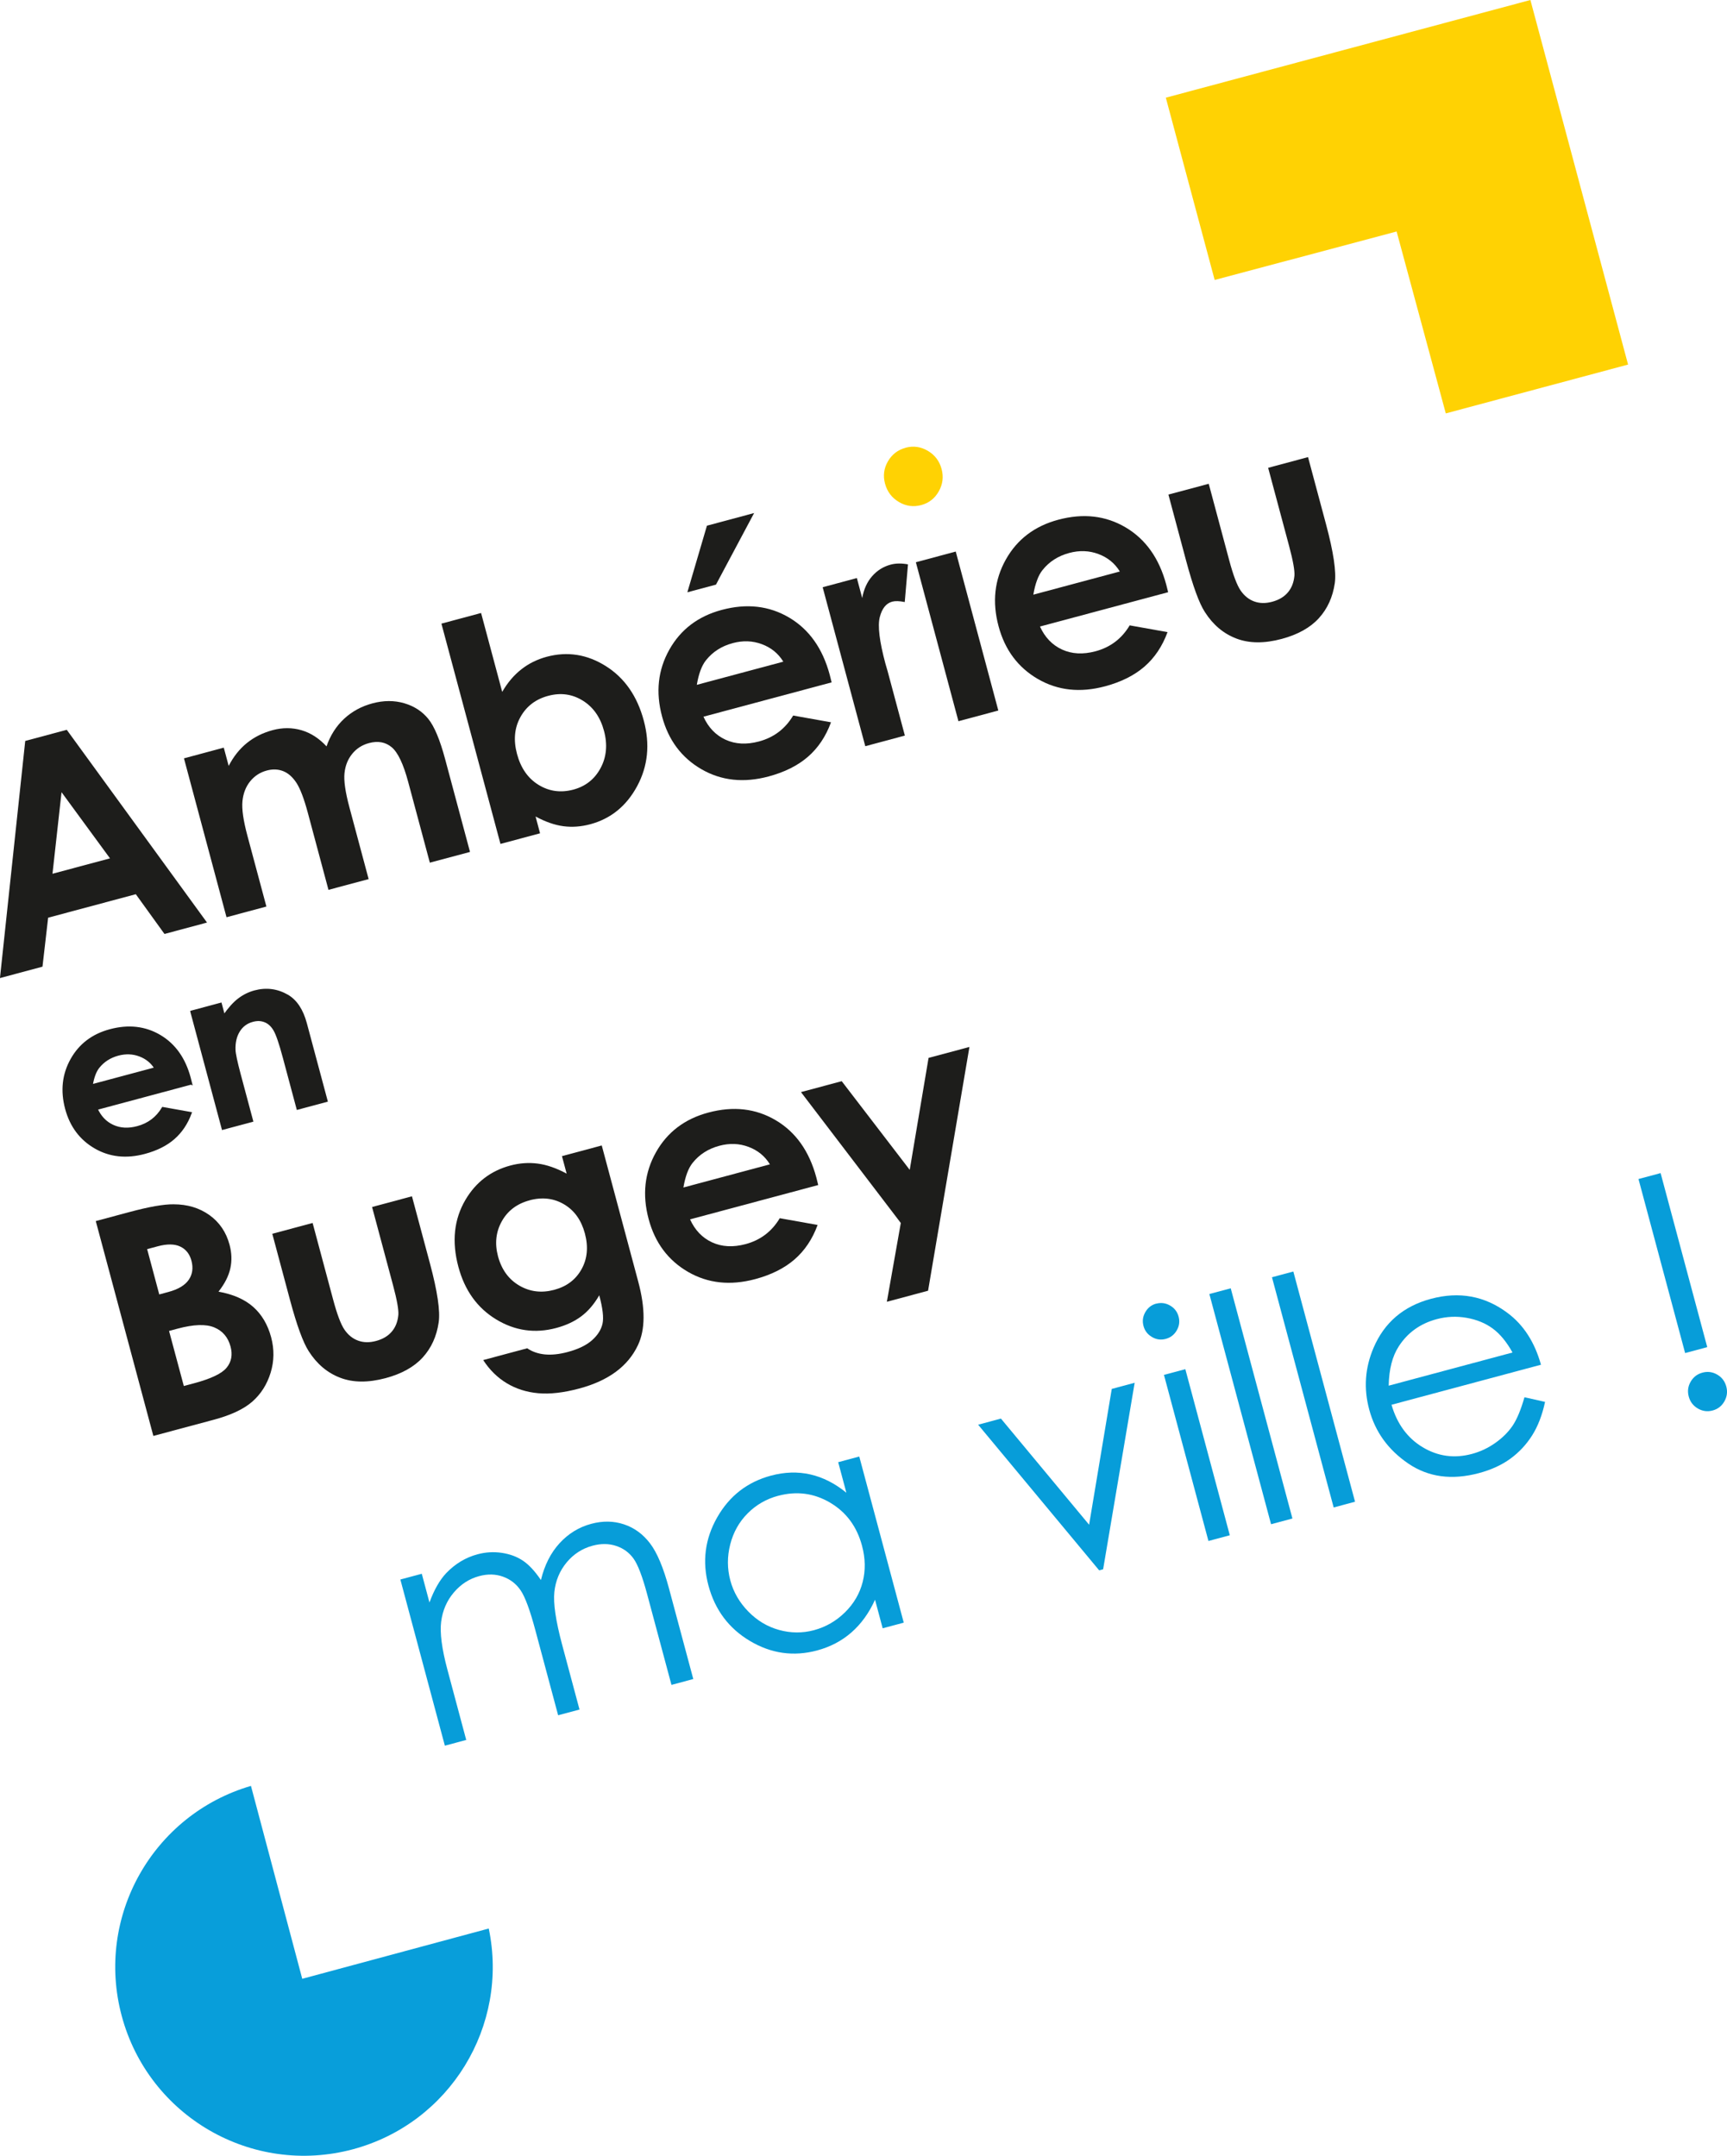 <?xml version="1.0" encoding="UTF-8"?>
<svg id="Calque_2" data-name="Calque 2" xmlns="http://www.w3.org/2000/svg" viewBox="0 0 416.2 519.53">
  <g id="ROND_BLEU_CARRé_JAUNE" data-name="ROND BLEU_CARRé JAUNE">
    <path d="M117.79,464.77c4.9,23.45-9.33,46.92-32.76,53.2-24.26,6.5-49.2-7.9-55.7-32.16-6.41-23.92,7.5-48.5,31.15-55.42l12.36,46.49,44.96-12.12Z" style="fill: #089eda;"/>
    <polygon points="348.43 99.63 392.36 87.86 368.82 0 280.96 23.54 292.73 67.47 336.58 55.79 348.43 99.63" style="fill: #ffd203;"/>
  </g>
  <g id="Point_jaune_i" data-name="Point jaune i">
    <path d="M218.23,107.9c1.87-.5,3.66-.26,5.36.74,1.7,1,2.81,2.46,3.33,4.39.51,1.9.28,3.7-.69,5.4-.96,1.7-2.37,2.79-4.21,3.29-1.9.51-3.7.26-5.4-.75-1.7-1.01-2.82-2.49-3.34-4.44-.5-1.88-.27-3.66.7-5.34.97-1.68,2.39-2.77,4.26-3.28" style="fill: #ffd203;"/>
  </g>
  <g id="AeB_Century_Gothic_Bold" data-name="AeB Century Gothic Bold">
    <g id="Ambérieu">
      <path d="M6.09,178.56l10-2.68,33.8,46.45-10.25,2.75-6.91-9.58-21.13,5.66-1.36,11.8-10.25,2.75,6.09-57.14ZM14.83,190.93l-2.18,19.64,13.86-3.71-11.67-15.93Z" style="fill: #1d1d1b;"/>
      <path d="M44.32,182.76l9.61-2.58,1.18,4.4c1.16-2.25,2.62-4.09,4.39-5.52,1.77-1.43,3.84-2.46,6.21-3.1,2.4-.64,4.71-.63,6.95.02,2.24.66,4.25,1.96,6.03,3.89.92-2.66,2.34-4.88,4.24-6.65,1.91-1.77,4.17-3,6.8-3.71,2.72-.73,5.29-.74,7.7-.03,2.41.71,4.33,1.97,5.79,3.77,1.45,1.8,2.79,5,4.03,9.6l6.02,22.46-9.68,2.59-5.21-19.43c-1.16-4.34-2.49-7.14-3.98-8.39-1.49-1.25-3.32-1.58-5.48-1-1.64.44-2.99,1.3-4.04,2.59-1.05,1.29-1.67,2.84-1.86,4.67-.19,1.82.21,4.57,1.19,8.23l4.63,17.29-9.68,2.59-4.97-18.55c-.92-3.43-1.84-5.84-2.75-7.24-.92-1.4-1.98-2.34-3.2-2.82-1.21-.48-2.54-.53-3.97-.14-1.6.43-2.92,1.29-3.98,2.59-1.05,1.3-1.67,2.89-1.86,4.78-.19,1.89.21,4.67,1.2,8.36l4.57,17.04-9.61,2.58-10.26-38.31Z" style="fill: #1d1d1b;"/>
      <path d="M115.94,147.73l5.09,19.01c1.27-2.2,2.8-4.01,4.59-5.42,1.79-1.41,3.83-2.42,6.13-3.04,5-1.34,9.75-.59,14.26,2.25,4.51,2.84,7.56,7.22,9.14,13.14,1.53,5.7,1,10.96-1.59,15.77-2.59,4.81-6.36,7.87-11.31,9.2-2.21.59-4.37.75-6.48.47-2.11-.28-4.35-1.06-6.7-2.34l1.08,4.05-9.54,2.56-14.23-53.09,9.54-2.56ZM132.12,167.69c-3.03.81-5.26,2.52-6.7,5.12-1.44,2.6-1.72,5.57-.82,8.9.91,3.4,2.65,5.89,5.21,7.45,2.56,1.57,5.35,1.94,8.38,1.13,2.93-.79,5.12-2.52,6.55-5.19,1.43-2.67,1.71-5.67.82-8.97-.88-3.29-2.59-5.72-5.12-7.29-2.53-1.57-5.3-1.96-8.31-1.15Z" style="fill: #1d1d1b;"/>
      <path d="M200.41,164.45l-30.88,8.27c1.18,2.6,2.95,4.45,5.31,5.54,2.37,1.09,5.05,1.23,8.06.43,3.59-.96,6.34-3.04,8.25-6.25l9.12,1.63c-1.25,3.41-3.1,6.17-5.55,8.3-2.45,2.13-5.61,3.71-9.48,4.75-6.01,1.61-11.41,1.03-16.21-1.75-4.79-2.78-7.96-7.02-9.48-12.72-1.57-5.84-.98-11.2,1.75-16.07,2.73-4.87,6.94-8.07,12.62-9.59,6.03-1.62,11.45-1,16.27,1.85,4.81,2.85,8.07,7.44,9.77,13.78l.46,1.84ZM170.37,126.69l11.37-3.05-9.19,17.25-6.9,1.85,4.72-16.06ZM188.77,159.45c-1.21-1.97-2.92-3.37-5.15-4.2-2.23-.84-4.58-.92-7.04-.26-2.68.72-4.83,2.1-6.45,4.14-1.02,1.28-1.75,3.25-2.2,5.91l20.84-5.58Z" style="fill: #1d1d1b;"/>
      <path d="M198.26,141.52l8.24-2.21,1.29,4.82c.38-2.14,1.18-3.9,2.4-5.28,1.21-1.38,2.7-2.31,4.46-2.78,1.24-.33,2.63-.35,4.17-.06l-.78,9.08c-1.28-.26-2.28-.29-3.01-.1-1.48.4-2.48,1.65-3.01,3.75-.53,2.1-.08,5.83,1.36,11.18l.54,1.86,4.15,15.49-9.54,2.56-10.27-38.31Z" style="fill: #1d1d1b;"/>
      <path d="M220.72,135.5l9.61-2.58,10.26,38.31-9.61,2.58-10.26-38.31Z" style="fill: #1d1d1b;"/>
      <path d="M281.51,142.72l-30.88,8.27c1.18,2.6,2.95,4.45,5.31,5.54,2.37,1.09,5.05,1.23,8.06.43,3.59-.96,6.34-3.04,8.25-6.25l9.12,1.63c-1.25,3.41-3.1,6.17-5.55,8.3-2.45,2.13-5.61,3.71-9.48,4.75-6.01,1.61-11.41,1.03-16.21-1.75-4.79-2.78-7.96-7.02-9.48-12.72-1.57-5.84-.98-11.2,1.75-16.07,2.73-4.87,6.94-8.07,12.62-9.59,6.03-1.62,11.45-1,16.27,1.85,4.81,2.85,8.07,7.44,9.77,13.78l.46,1.84ZM269.87,137.72c-1.21-1.97-2.92-3.37-5.15-4.2-2.23-.84-4.58-.92-7.04-.26-2.68.72-4.83,2.1-6.45,4.14-1.02,1.28-1.75,3.25-2.2,5.91l20.84-5.58Z" style="fill: #1d1d1b;"/>
      <path d="M281.58,119.19l9.72-2.6,4.94,18.45c.96,3.59,1.88,6.02,2.75,7.28s1.95,2.14,3.25,2.62c1.3.48,2.75.51,4.35.08s2.86-1.17,3.77-2.24c.91-1.06,1.44-2.41,1.59-4.03.1-1.21-.33-3.62-1.3-7.24l-5.03-18.77,9.61-2.58,4.35,16.23c1.79,6.69,2.49,11.41,2.1,14.15-.49,3.35-1.77,6.17-3.85,8.45-2.08,2.28-5.06,3.94-8.93,4.98-4.2,1.13-7.85,1.1-10.95-.09-3.1-1.18-5.62-3.31-7.58-6.38-1.38-2.12-2.88-6.25-4.52-12.37l-4.27-15.95Z" style="fill: #1d1d1b;"/>
    </g>
    <g>
      <path d="M46.04,261.14l-22.75,6.1c.87,1.92,2.17,3.28,3.92,4.08s3.72.91,5.94.31c2.65-.71,4.67-2.24,6.08-4.6l6.72,1.2c-.92,2.51-2.29,4.54-4.09,6.11-1.8,1.57-4.13,2.73-6.99,3.5-4.43,1.19-8.41.76-11.94-1.29-3.53-2.05-5.86-5.17-6.99-9.37-1.15-4.31-.72-8.25,1.29-11.84,2.01-3.59,5.11-5.94,9.3-7.06,4.44-1.19,8.44-.74,11.99,1.36,3.55,2.1,5.95,5.48,7.2,10.15l.34,1.36ZM37.46,257.46c-.89-1.45-2.15-2.48-3.8-3.1-1.64-.62-3.37-.68-5.19-.2-1.97.53-3.56,1.55-4.75,3.05-.75.94-1.29,2.39-1.62,4.35l15.36-4.11Z" style="fill: #1d1d1b; stroke: #1d1d1b; stroke-miterlimit: 10; stroke-width: .5px;"/>
      <path d="M46.12,243.8l7.08-1.9.77,2.89c1.24-1.78,2.45-3.12,3.61-3.99,1.16-.88,2.43-1.5,3.79-1.87,2.8-.75,5.43-.41,7.91,1.02,2.08,1.22,3.56,3.46,4.43,6.71l5,18.65-7,1.88-3.31-12.36c-.9-3.37-1.65-5.56-2.25-6.59-.6-1.03-1.35-1.73-2.26-2.1-.91-.38-1.91-.42-3.01-.12-1.43.38-2.53,1.19-3.3,2.43-.77,1.23-1.13,2.75-1.07,4.55.03.94.44,2.87,1.22,5.81l3.03,11.32-7.08,1.9-7.56-28.22Z" style="fill: #1d1d1b; stroke: #1d1d1b; stroke-miterlimit: 10; stroke-width: .5px;"/>
    </g>
    <g>
      <path d="M36.96,346.06l-13.88-51.79,8.14-2.18c4.72-1.27,8.26-1.89,10.61-1.86,3.32,0,6.2.86,8.63,2.59,2.43,1.74,4.05,4.12,4.86,7.15.53,1.97.59,3.87.19,5.7-.4,1.83-1.35,3.7-2.85,5.61,3.54.64,6.34,1.87,8.39,3.7,2.05,1.83,3.48,4.26,4.29,7.28.78,2.91.74,5.76-.12,8.56-.86,2.8-2.32,5.11-4.38,6.93-2.05,1.82-5.17,3.29-9.36,4.41l-14.52,3.89ZM35.46,301.03l2.92,10.92,2.16-.58c2.4-.64,4.05-1.63,4.95-2.95.9-1.32,1.11-2.85.65-4.59-.43-1.62-1.33-2.76-2.69-3.41-1.36-.65-3.17-.68-5.44-.07l-2.54.68ZM40.74,320.75l3.56,13.27,2.47-.66c4.1-1.1,6.72-2.35,7.86-3.77,1.15-1.41,1.46-3.11.93-5.08-.6-2.23-1.9-3.77-3.92-4.61-2.02-.84-4.97-.74-8.85.3l-2.05.55Z" style="fill: #1d1d1b;"/>
      <path d="M65.62,297.33l9.72-2.6,4.94,18.45c.96,3.59,1.88,6.02,2.75,7.28.87,1.26,1.95,2.14,3.26,2.62,1.3.48,2.75.51,4.35.08,1.6-.43,2.86-1.17,3.77-2.24.91-1.06,1.44-2.41,1.59-4.03.1-1.21-.33-3.62-1.3-7.24l-5.03-18.77,9.61-2.58,4.35,16.23c1.79,6.69,2.49,11.41,2.09,14.16-.49,3.35-1.77,6.17-3.85,8.45s-5.06,3.94-8.93,4.98c-4.2,1.12-7.85,1.1-10.95-.09-3.1-1.18-5.62-3.31-7.58-6.38-1.37-2.12-2.88-6.25-4.52-12.37l-4.27-15.95Z" style="fill: #1d1d1b;"/>
      <path d="M135.44,278.62l9.58-2.57,8.79,32.81c1.74,6.48,1.71,11.59-.08,15.34-2.39,5.07-7.11,8.55-14.15,10.43-3.76,1.01-7.04,1.38-9.85,1.13-2.81-.25-5.34-1.05-7.59-2.4-2.25-1.35-4.14-3.21-5.69-5.59l10.6-2.84c1.23.83,2.65,1.32,4.28,1.48,1.63.15,3.45-.04,5.47-.58,2.58-.69,4.55-1.65,5.91-2.87,1.36-1.22,2.19-2.55,2.5-3.99.31-1.44.04-3.71-.79-6.81-1.24,2.14-2.68,3.83-4.34,5.07-1.66,1.24-3.66,2.17-6,2.8-5.14,1.38-9.98.69-14.52-2.07-4.54-2.76-7.57-6.98-9.09-12.66-1.63-6.08-1.06-11.46,1.71-16.16,2.51-4.25,6.12-7,10.84-8.26,2.21-.59,4.4-.74,6.57-.46s4.5,1.09,6.97,2.42l-1.13-4.22ZM127.61,289.28c-3.03.81-5.26,2.5-6.68,5.05-1.43,2.56-1.73,5.38-.91,8.45.86,3.19,2.57,5.54,5.13,7.04,2.57,1.5,5.37,1.84,8.43,1.02,2.98-.8,5.17-2.45,6.57-4.97,1.4-2.51,1.67-5.39.8-8.63-.86-3.19-2.52-5.53-5.01-7-2.48-1.47-5.26-1.8-8.34-.97Z" style="fill: #1d1d1b;"/>
      <path d="M197.18,285.59l-30.88,8.27c1.18,2.6,2.95,4.45,5.31,5.54,2.37,1.09,5.05,1.23,8.06.43,3.59-.96,6.34-3.04,8.25-6.25l9.12,1.63c-1.25,3.41-3.1,6.17-5.55,8.3-2.45,2.13-5.61,3.71-9.48,4.75-6.01,1.61-11.41,1.03-16.21-1.75-4.79-2.78-7.96-7.02-9.48-12.72-1.57-5.84-.98-11.2,1.75-16.07,2.73-4.87,6.94-8.07,12.62-9.59,6.03-1.62,11.45-1,16.27,1.85,4.81,2.85,8.07,7.44,9.77,13.78l.46,1.84ZM185.54,280.59c-1.21-1.97-2.92-3.37-5.15-4.2-2.23-.84-4.58-.92-7.04-.26-2.68.72-4.83,2.1-6.45,4.14-1.02,1.28-1.75,3.25-2.2,5.91l20.84-5.58Z" style="fill: #1d1d1b;"/>
      <path d="M193.03,263.19l9.82-2.63,16.39,21.37,4.54-26.98,9.85-2.64-9.97,58.75-9.93,2.66,3.36-18.98-24.06-31.55Z" style="fill: #1d1d1b;"/>
    </g>
    <g>
      <path d="M96.5,380.65l5.15-1.38,1.85,6.92c1.11-3.03,2.45-5.39,4.03-7.07,2.18-2.27,4.71-3.79,7.58-4.55,1.94-.52,3.88-.63,5.83-.34s3.64.92,5.09,1.89c1.44.97,2.88,2.52,4.33,4.66.87-3.6,2.37-6.56,4.5-8.88,2.13-2.32,4.68-3.88,7.64-4.67,2.77-.74,5.39-.7,7.88.13,2.49.83,4.58,2.36,6.28,4.59s3.22,5.84,4.56,10.84l5.86,21.85-5.26,1.41-5.86-21.85c-1.15-4.29-2.25-7.16-3.29-8.6-1.04-1.44-2.43-2.46-4.18-3.04s-3.64-.6-5.69-.05c-2.49.67-4.58,2.02-6.25,4.04s-2.66,4.39-2.95,7.1.33,6.93,1.86,12.67l4.2,15.67-5.15,1.38-5.49-20.49c-1.29-4.83-2.47-8.03-3.54-9.6-1.06-1.57-2.48-2.67-4.26-3.31-1.78-.64-3.69-.69-5.75-.13-2.38.64-4.41,1.95-6.1,3.94-1.69,1.99-2.7,4.33-3.05,7.03-.34,2.69.16,6.54,1.5,11.55l4.54,16.96-5.15,1.38-10.72-40.03Z" style="fill: #079dd9;"/>
      <path d="M207.08,351.02l10.72,40.03-5.08,1.36-1.84-6.88c-1.45,3.2-3.35,5.83-5.68,7.87-2.33,2.04-5.09,3.49-8.28,4.35-5.67,1.52-11.05.76-16.16-2.27s-8.45-7.49-10.03-13.38c-1.54-5.76-.84-11.24,2.11-16.42,2.95-5.18,7.27-8.53,12.96-10.06,3.29-.88,6.45-.98,9.48-.29,3.04.69,5.93,2.16,8.69,4.41l-1.97-7.36,5.08-1.36ZM187.55,360.47c-2.87.77-5.32,2.18-7.37,4.24s-3.45,4.55-4.2,7.49-.74,5.82.02,8.66c.75,2.82,2.2,5.32,4.33,7.5,2.13,2.19,4.61,3.67,7.43,4.45,2.82.78,5.63.8,8.42.05,2.82-.76,5.3-2.18,7.44-4.28,2.14-2.1,3.57-4.54,4.28-7.33s.66-5.7-.16-8.74c-1.24-4.63-3.8-8.09-7.69-10.38-3.88-2.29-8.05-2.84-12.51-1.65Z" style="fill: #079dd9;"/>
      <path d="M235.74,343.34l5.48-1.47,21.25,25.58,5.46-32.73,5.52-1.48-7.6,44.94-.96.26-29.16-35.09Z" style="fill: #079dd9;"/>
      <path d="M278.65,314.18c1.17-.31,2.29-.16,3.34.45,1.05.61,1.74,1.5,2.05,2.68.31,1.15.16,2.26-.45,3.31-.61,1.06-1.5,1.74-2.67,2.05-1.15.31-2.25.16-3.3-.46s-1.73-1.49-2.04-2.65c-.32-1.18-.17-2.29.44-3.35.61-1.06,1.48-1.74,2.63-2.05ZM280.51,331.34l5.15-1.38,10.72,40.03-5.15,1.38-10.72-40.03Z" style="fill: #079dd9;"/>
      <path d="M291.45,311.85l5.15-1.38,14.87,55.48-5.15,1.38-14.87-55.48Z" style="fill: #079dd9;"/>
      <path d="M306.54,307.81l5.15-1.38,14.87,55.48-5.15,1.38-14.87-55.48Z" style="fill: #079dd9;"/>
      <path d="M367.4,336.73l4.95,1.12c-.68,3.18-1.72,5.88-3.12,8.09-1.41,2.22-3.15,4.08-5.25,5.61-2.09,1.52-4.61,2.67-7.56,3.46-6.53,1.75-12.21.98-17.04-2.31-4.83-3.29-7.97-7.64-9.41-13.03-1.36-5.08-1.01-10.02,1.04-14.83,2.6-6.11,7.21-10.05,13.84-11.83,6.82-1.83,12.97-.7,18.43,3.38,3.88,2.88,6.57,7.05,8.09,12.5l-36.02,9.65c1.34,4.62,3.85,8.04,7.52,10.24,3.67,2.2,7.62,2.74,11.84,1.61,2.04-.54,3.92-1.43,5.66-2.66s3.12-2.61,4.16-4.14c1.04-1.54,1.99-3.82,2.86-6.86ZM364.51,325.95c-1.42-2.56-3.01-4.49-4.77-5.78-1.75-1.29-3.85-2.15-6.28-2.58-2.43-.43-4.84-.32-7.22.32-3.93,1.05-6.97,3.22-9.11,6.5-1.57,2.39-2.39,5.57-2.46,9.53l29.83-7.99Z" style="fill: #079dd9;"/>
      <path d="M400.2,282.71l11.24,41.94-5.33,1.43-11.24-41.94,5.33-1.43ZM410.28,330.8c1.25-.34,2.44-.18,3.56.47,1.12.65,1.85,1.61,2.19,2.88.34,1.25.18,2.44-.46,3.57-.64,1.13-1.59,1.87-2.84,2.2-1.25.34-2.44.17-3.56-.48-1.12-.66-1.85-1.61-2.19-2.87-.34-1.28-.19-2.47.46-3.59s1.59-1.85,2.85-2.18Z" style="fill: #079dd9;"/>
    </g>
  </g>
</svg>
